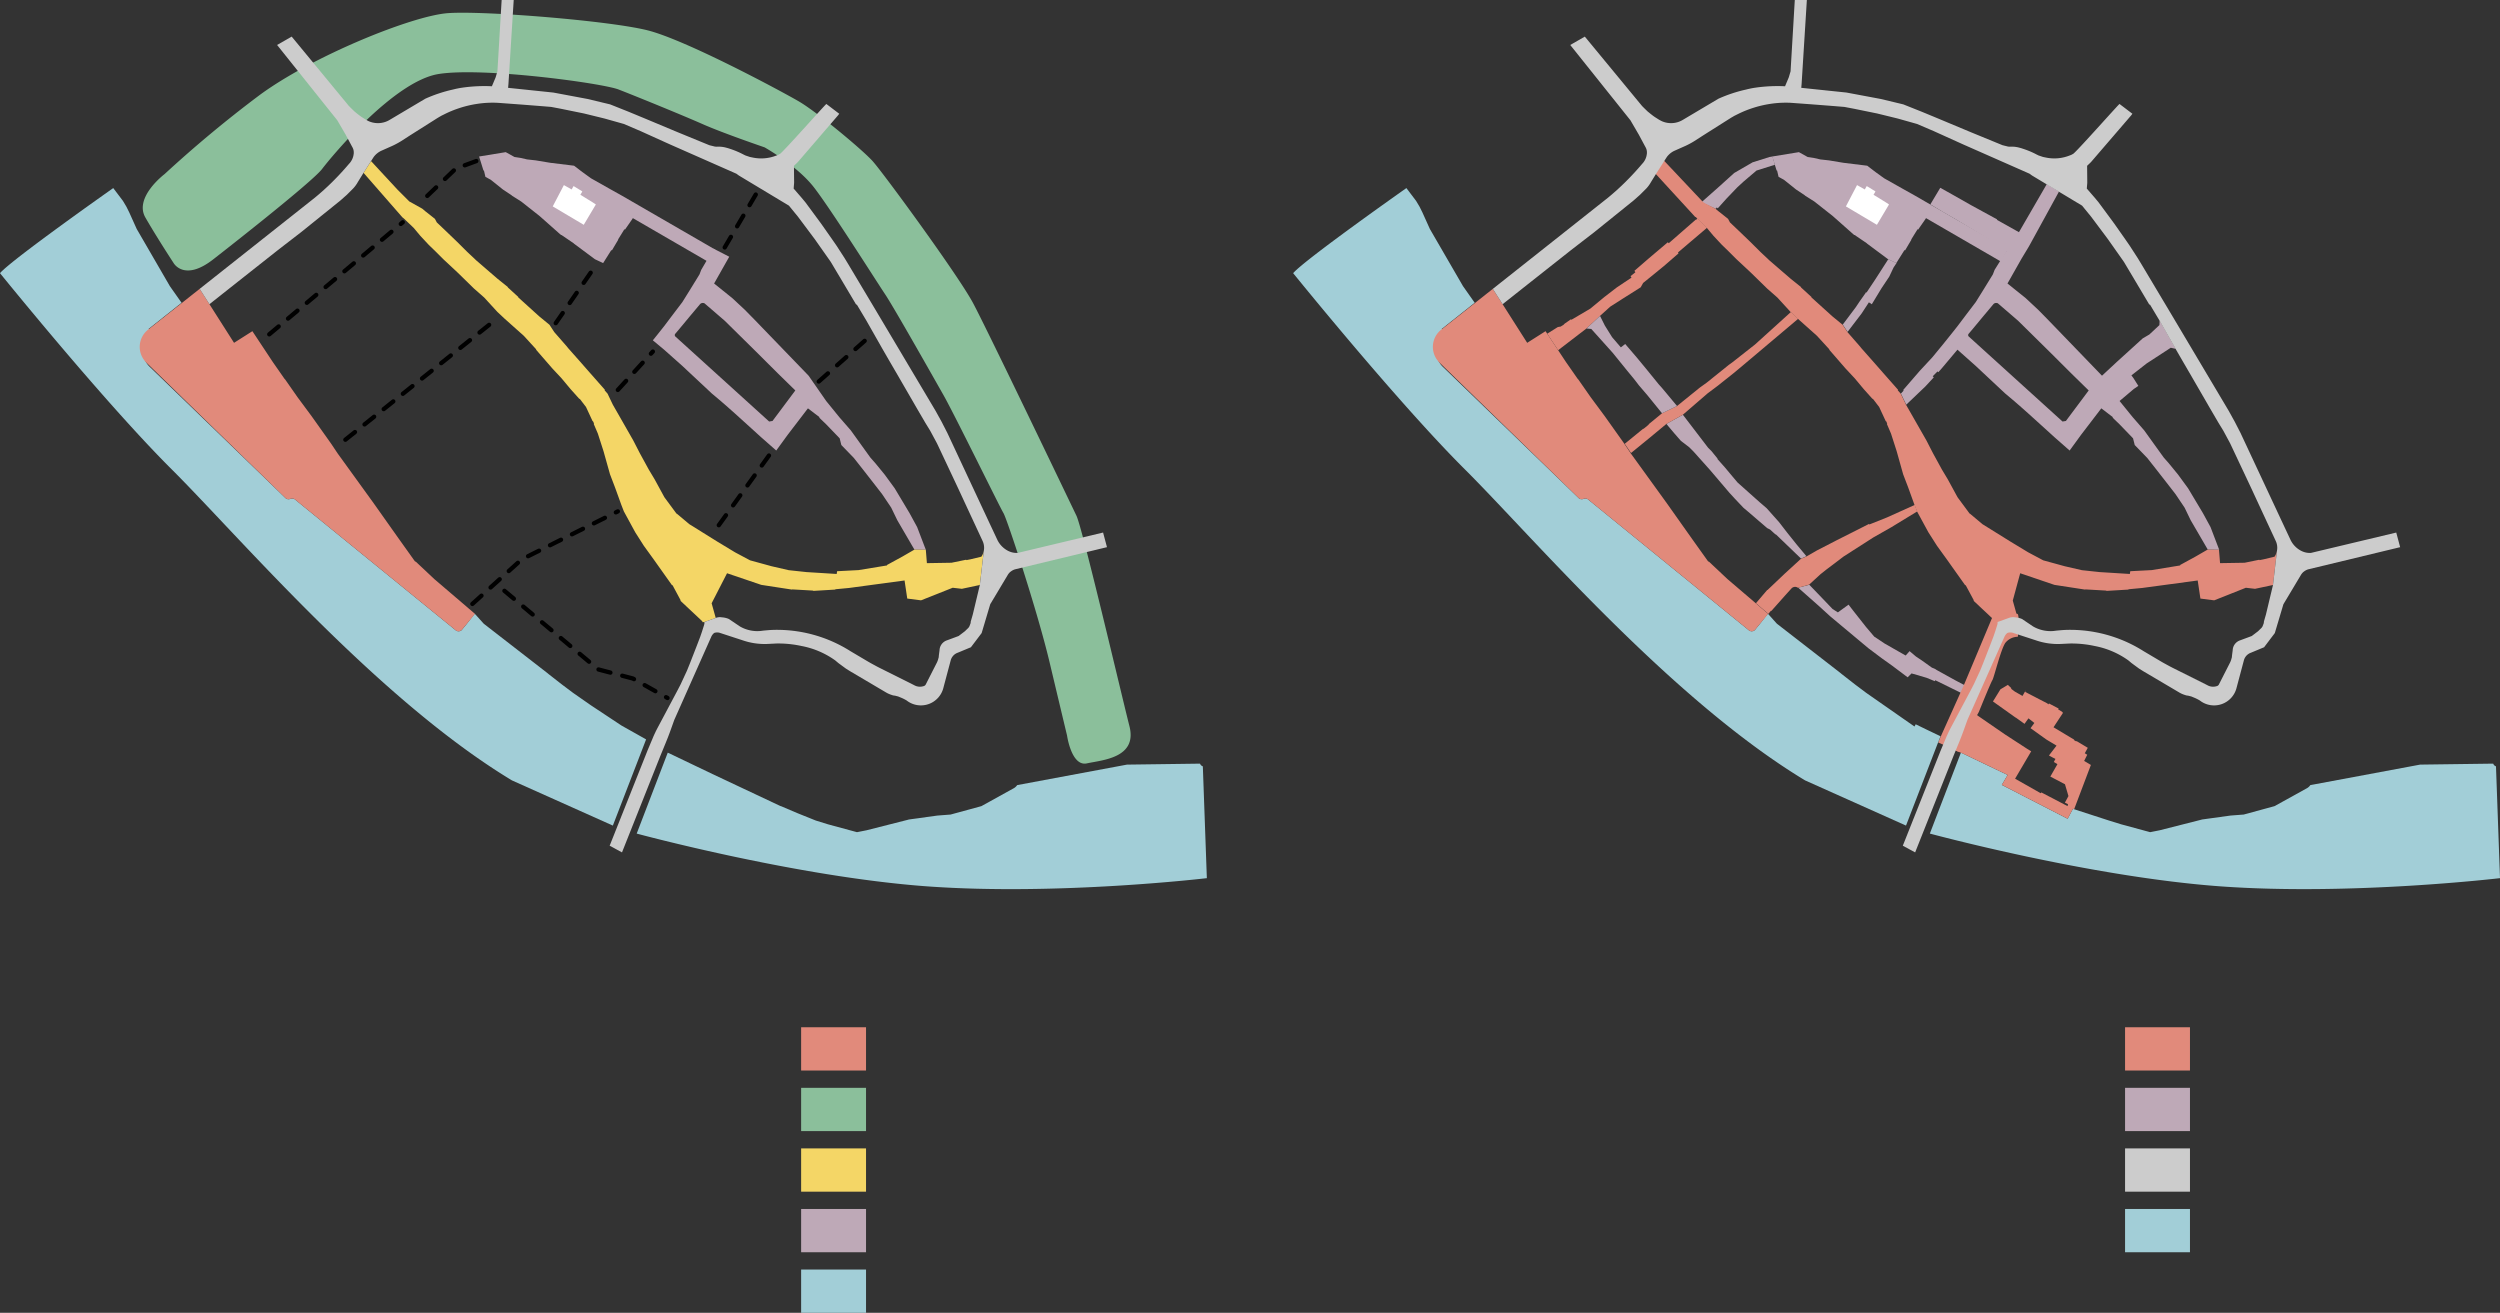 <svg id="Layer_5" data-name="Layer 5" xmlns="http://www.w3.org/2000/svg" width="577.823" height="303.43" viewBox="0 0 577.823 303.43"><rect x="0" y="0" width="577.823" height="303.43" fill="#333333" stroke="none"/><defs><style>.cls-1{fill:#e18a7b;}.cls-2{fill:#f4d666;}.cls-3{fill:#bea9b7;}.cls-4{fill:#a2ced7;}.cls-5{fill:#8bbf9b;}.cls-6{fill:#ccc;}.cls-7{fill:none;stroke:#000;stroke-linecap:round;stroke-linejoin:round;stroke-dasharray:2.835;}.cls-8{fill:#fff;}</style></defs><title>LINEA_25_Schifflaendi_web7</title><rect class="cls-1" x="185.164" y="237.429" width="15" height="10"/><rect class="cls-2" x="185.164" y="265.43" width="15" height="10"/><rect class="cls-3" x="185.164" y="279.43" width="15" height="10"/><rect class="cls-4" x="185.164" y="293.43" width="15" height="10"/><rect class="cls-5" x="185.164" y="251.429" width="15" height="10"/><rect class="cls-1" x="491.164" y="237.429" width="15" height="10"/><rect class="cls-6" x="491.164" y="265.43" width="15" height="10"/><rect class="cls-4" x="491.164" y="279.43" width="15" height="10"/><rect class="cls-3" x="491.164" y="251.429" width="15" height="10"/><path class="cls-5" d="M77.463,167.356s22.628-17.593,25.116-20.859,16.718-20.295,26.905-21.928,37.791,2.1,41.602,3.577,14.697,5.91,19.44,8.009,14.308,5.365,14.308,5.365,7.465,4.199,11.353,9.176S230.65,172.43,232.672,175.443s10.886,18.721,13.453,23.231,13.141,26.127,13.919,27.372,7.792,22.424,10.653,34.448,4.043,16.952,4.043,16.952,1.011,7.232,4.588,6.454,11.703-1.244,9.837-8.592-10.848-45.723-12.247-48.639-20.529-42.844-23.911-49.182-20.762-30.094-23.211-32.796-12.83-11.334-17.029-13.783-26.164-14.23-35.011-16.446-37.656-4.549-46.054-3.966-31.803,10.148-43.837,19.129a281.052,281.052,0,0,0-21.715,18.079s-7.115,5.365-4.432,10.031,6.532,10.535,6.532,10.535S70.719,172.66,77.463,167.356Z" transform="translate(-28.117 -107.461)"/><path class="cls-3" d="M196.667,166.796l-3.5,6.191,4.212,3.384,2.895,2.7,2.318,2.359L215.01,194.297l4.061,5.847,0.319,0.393,2.711,3.339,2.669,3.064,2.451,3.412,2.066,2.868,1.171,1.327,2.134,2.608,2.313,3.163,3.44,5.753,1.752,3.219,2.002,5.24-2.635-.036-3.963-6.806-1.397-2.89-2.113-3.142-2.028-2.612-2.342-3.003-2.163-2.744-2.885-2.979L222.19,208.77l-3.174-3.291-1.558-1.493,0.075-.099-2.678-2.046-4.705,6.15-2.619,3.602-3.518-3.095-2.123-1.931-3.922-3.55-1.646-1.462-1.619-1.409-2.082-1.752-6.753-6.321-4.263-3.795L179.008,186.12l1.198-1.49,1.423-1.797,1.975-2.621,2.217-2.916,1.693-2.718,2.276-3.699,0.4-1.045,2.859-4.897Zm-6.008,10.698a0.831,0.831,0,0,0-.76.288l-2.367,2.822L185.26,183.34l-1.043,1.238a0.475,0.475,0,0,0-.034.634l11.736,10.638,5.242,4.752,4.728,4.286,0.776-.128,2.351-3.145,2.921-3.908-3.988-3.904-5.082-5.061-2.728-2.691-4.509-4.446-4.575-3.943-0.176-.137-0.22-.034" transform="translate(-28.117 -107.461)"/><path class="cls-4" d="M168.154,274.08" transform="translate(-28.117 -107.461)"/><path class="cls-4" d="M177.451,278.356l-7.685,19.921L146.437,287.83c-31.184-18.832-63.102-56.42-78.654-71.909s-39.665-45.323-39.665-45.323c2.644-3.11,26.173-19.669,26.173-19.669l2.236,2.955,0.802,1.341,0.666,1.341,1.719,3.814,7.666,13.223,2.536,3.6,0.169,0.235-7.624,6.053,0.79,0.995a5.077,5.077,0,0,0-.431,7.853l31.255,30.212a1.059,1.059,0,0,0,1.16.212,1.066,1.066,0,0,1,1.009.102l37.346,30.392,0.402,0.121,0.417-.042a1.638,1.638,0,0,0,.37-0.198l1.192-1.448,1.861-2.365,0.108,0.085,1.972,2.193,0.236,0.186,14.318,11.105,0.191,0.15,0.229,0.195,3.135,2.447,2.541,1.908,4.087,2.851,7.12,4.716,2.858,1.604Z" transform="translate(-28.117 -107.461)"/><path class="cls-4" d="M193.255,286.584l-10.133-4.848-0.667-.314-7.179,18.704s37.011,10.024,67.182,12.201,64.597-1.897,64.597-1.897l-0.927-25.842a1.058,1.058,0,0,1-.652-0.63l-0.03.003-16.855.227-25.373,4.735a2.399,2.399,0,0,1-.934.8l-7.337,4.06-7.125,1.946-3.054.233-6.645.919-0.039.024-9.697,2.462s-2.093.416-2.193,0.434l-6.689-1.813-2.828-.875-4.263-1.714-3.681-1.569-0.284-.093Z" transform="translate(-28.117 -107.461)"/><path class="cls-1" d="M87.864,185.487" transform="translate(-28.117 -107.461)"/><path class="cls-1" d="M114.472,223.759l3.881,5.485,1.895,2.676,1.258,1.764,2.574,3.608,0.073-.076,4.348,4.089,6.527,5.577,2.729,2.339,0.127,0.096-0.246.346-2.727,3.313-0.133.162-0.185.099-0.185.099-0.209.021-0.209.021-0.201-.06-0.201-.06-0.163-.132-37.183-30.26a1.066,1.066,0,0,0-1.009-.102,1.059,1.059,0,0,1-1.16-.212L62.066,191.39a5.077,5.077,0,0,1,.431-7.853l11.769-9.312,0.641,1.006L82.21,186.698l4.241-2.692,4.725,7.137,2.705,3.882,0.132,0.125,2.857,4.092,3.27,4.413,4.528,6.375,1.44,2.159,0.081,0.116Z" transform="translate(-28.117 -107.461)"/><polygon class="cls-3" points="165.188 57.625 143.768 45.242 140.968 43.675 136.601 41.211 134.586 39.755 132.682 38.3 127.195 37.628 123.836 37.068 121.821 36.844 120.365 36.508 118.909 36.284 116.894 35.165 110.735 36.172 111.743 39.42 111.855 39.42 112.191 40.875 113.423 41.547 116.222 43.787 118.238 45.13 118.35 45.242 120.477 46.586 124.732 49.945 129.659 54.312 129.771 54.312 132.57 56.216 132.682 56.328 137.497 59.911 139.401 60.807 141.304 57.783 141.416 57.895 142.872 55.432 142.872 55.32 144.328 52.968 144.44 53.08 146.231 50.505 146.231 50.393 163.733 60.536 163.733 60.312 165.188 57.625"/><path class="cls-2" d="M242.101,234.529l-2.635-.036-2.809,1.623-3.385,1.848-0.144.079,0.021,0.104-6.603,1.082-4.949.256-0.094.636-7.007-.436-0.064-.007-4.02-.432-3.945-.909-4.982-1.366-3.28-1.747-0.191-.102-4.139-2.503-1.002-.625-5.441-3.387-2.791-2.345-0.044-.038-0.132-.064-2.712-3.67-0.105-.157-2.231-4.096-1.37-2.283-2.045-3.74-1.504-2.927-3.433-6.014-1.302-2.273-1.228-2.564-0.666-.757,0.05-.132-3.521-3.994L162.509,191.4l-3.093-3.497-0.247-.318-2.95-3.377-1.099-1.68-2.403-1.975-4.842-4.382,0.048-.057-2.387-2.188-0.066-.061,0.036-.052-2.468-1.984L138.253,167.7l-2.138-2.012-2.314-2.301-2.646-2.543-2.081-1.979-0.434-.821-2.281-1.804-0.639-.544-3.001-1.674-2.722-2.722-6.123-6.61-1.73,2.722,8.942,10.239,0.075,0.072,0.354,0.289,2.218,2.121,1.552,1.856,1.945,2.082,1.493,1.445,1.844,1.844,3.411,3.184,1.786,1.744,1.897,1.858,2.37,2.083,3.035,3.312,1.683,1.579,1.907,1.701,0.118,0.106,2.405,2.146,2.82,3.078,0.08,0.049-0.08.067,3.761,4.33,2.153,2.309,2.058,2.465,2.021,2.257,0.137,0.034,1.433,1.868,1.532,3.303,0.072-.033,0.197,0.433,0.066,0.144-0.096.044,0.964,2.25,1.309,4.069,1.442,5.137,0.058,0.204,1.164,3.047,1.46,4.037,0.584,1.5,2.621,4.819,1.994,3.128,2.285,3.159,2.181,3.072,2.061,2.904,0.087-.062,0.116,0.216,1.786,3.324-0.062.091,1.971,1.85,3.09,2.9,0.056,0.205,0.423-.043,2.62-.946-0.947-3.385,3.562-6.939,7.917,2.687,7.134,1.096,0.003-.053,0.096,0.006,0.147,0.008,4.489,0.257,0.229,0.071,5.014-.298-0.007-.074,3.193-.302,6.045-.815,6.77-.913,0.623,4.18,3.188,0.409,7.315-2.907,2.121,0.244,4.151-.883,0.933-7.989a3.705,3.705,0,0,1-.574,1.442l-2.207.534-0.295.071-0.979.194-0.026-.095-0.774.159-2.63.54-5.685.094-0.248-3.092" transform="translate(-28.117 -107.461)"/><line class="cls-7" x1="62.234" y1="77.274" x2="93.085" y2="51.38"/><line class="cls-7" x1="79.827" y1="101.632" x2="114.275" y2="74.105"/><polyline class="cls-7" points="109.178 139.582 120.573 129.293 142.799 118.195"/><polyline class="cls-7" points="110.086 37.228 105.342 38.967 97.08 46.88"/><line class="cls-7" x1="128.447" y1="74.689" x2="137.739" y2="61.275"/><polyline class="cls-7" points="116.588 136.557 138.283 154.723 146.273 156.823 154.274 161.323"/><polygon class="cls-8" points="137.721 47.258 134.922 51.961 131.339 49.833 127.755 47.706 130.331 42.779 132.122 43.787 132.57 43.003 134.586 44.234 134.474 44.458 134.138 45.018 137.049 46.81 137.721 47.258"/><line class="cls-7" x1="189.236" y1="88.18" x2="201.094" y2="77.682"/><line class="cls-7" x1="142.799" y1="90.124" x2="150.891" y2="81.259"/><line class="cls-7" x1="167.502" y1="57.193" x2="175.192" y2="44.089"/><line class="cls-7" x1="177.727" y1="105.287" x2="165.188" y2="122.705"/><path class="cls-6" d="M177.77,280.941l0.224-.535,0.91-2.154,0.268-.651,0.297-.637,0.256-.55,0.278-.539,4.703-8.842,0.732-1.417,0.67-1.447,0.792-1.711,0.706-1.748,1.525-3.908,0.835-2.188,0.101-.293,0.1-.294,0.112-.327,0.111-.328,0.324-1.022,0.149-.47,0.07-.322-0.011-.329,2.62-.946a2.981,2.981,0,0,1,1.046-.185c0.406,0.048.844,0.097,0.844,0.097a4.728,4.728,0,0,1,1.165.343l2.563,1.727a8.051,8.051,0,0,0,4.723,1.035l0.726-.092,0.729-.064,0.637-.056,0.638-.035a31.733,31.733,0,0,1,18.064,4.909l4.153,2.46,0.595,0.338,0.601,0.327,0.656,0.358,0.663,0.345,8.013,4.007a2.693,2.693,0,0,0,2.223.251l0.153-.043,0.127-.095,0.134-.101,0.087-.143,2.487-4.888a4.796,4.796,0,0,0,.388-0.962l0.121-.431,0.039-.446,0.156-1.188a2.509,2.509,0,0,1,1.728-2.295l2.684-.996,1.439-1.096,0.83-.803,0.219-.331,0.141-.371,0.141-.375,0.04-.399,0.46-1.589,0.196-.819,1.436-6.005,0.933-7.989a3.703,3.703,0,0,0-.334-2.265l-3.845-8.276-1.781-3.844-0.982-2.087-2.2-4.674-0.676-1.438-1.016-2.16-1.593-2.953-1.085-1.768-1.925-3.293-0.39-.674-1.74-3.007-1.363-2.356-1.021-1.765-1.93-3.314-1.564-2.708-3.737-6.58-2.166-3.628-0.193-.068-3.856-6.491-1.996-3.349-3.708-5.265-3.873-5.179-2.087-2.551-11.573-6.965-0.56-.411-1.452-.641-3.312-1.462-3.65-1.61-4.044-1.785-2.888-1.274-3.832-1.733-2.951-1.336-3.891-1.663-4.454-1.254-1.53-.376-3.223-.791-5.419-1.106-2.154-.409-1.831-.151-1.262-.1-4.136-.322-4.886-.359-0.538-.032a23.947,23.947,0,0,0-4.392.245,25.266,25.266,0,0,0-4.329,1.035,24.683,24.683,0,0,0-3.198,1.314l-0.853.423-0.822.48-6.365,4.028-2.135,1.376a19.224,19.224,0,0,1-2.621,1.347l-1.957.87a4.633,4.633,0,0,0-1.73,1.44l-1.152,1.796-1.48,2.328-1.015,1.645a7.378,7.378,0,0,1-1.086,1.492l-1.456,1.455-1.261,1.119-0.204.181-4.538,3.658L97.78,161.066l-2.922,2.257-2.511,1.94-9.933,7.846L76.523,177.77l-2.258-3.545,5.553-4.394L100.865,153.17q2.128-1.744,4.083-3.685,1.959-1.944,3.747-4.05l0.101-.118a3.845,3.845,0,0,0,1.046-2.123l0.035-.243,0.004-.246a2.332,2.332,0,0,0-.325-1.231l-1.54-2.875-1.943-3.335L92.162,117.855l3.369-1.934,13.224,16.033,0.537,0.542,0.1,0.096,0.1,0.096,0.536,0.523,0.581,0.473,0.262,0.207,0.262,0.206,0.496,0.363,0.519,0.33,0.511,0.325,0.532,0.291a5.268,5.268,0,0,0,5.04-.267l8.176-4.857a32.944,32.944,0,0,1,6.41-2.127,20.245,20.245,0,0,1,2.15-.433,35.909,35.909,0,0,1,6.841-.323l0.863-2.052,0.414-1.396,0.977-16.491h2.788L145.63,126.932l-0.077.83,0.739,0.077,4.777,0.499,4.953,0.518,7.882,1.477,5.228,1.253,4.273,1.704,3.695,1.53,7.67,3.208,7.298,2.995,1.271,0.315,0.213,0.02,0.152,0.013a6.858,6.858,0,0,1,1.545.07l0.258,0.043,0.254,0.06,0.598,0.155,0.586,0.194a19.458,19.458,0,0,1,2.99,1.271l0.49,0.238,0.517,0.172,0.485,0.163,0.501,0.102a9.535,9.535,0,0,0,5.565-.404l0.457-.175,0.434-.228c0.634-.322,10.177-11.087,10.724-11.543l2.983,2.266-0.297.389-9.192,10.681-0.27.285-0.079.074-0.631.6,0.039,3.925-0.112,1.375-0.176-.246,2.03,2.342,0.88,1.06,3.613,4.899,2.633,3.751,0.964,1.394,0.92,1.423,0.911,1.409,0.87,1.435,0.381,0.639,6.513,10.915,5.837,9.816,7.442,12.519,1.397,2.529,1.317,2.569,9.704,20.756,1.913,4.078a5.627,5.627,0,0,0,2.222,2.305,4.45,4.45,0,0,0,2.402.583l19.75-4.713,0.9,3.38-21.24,5.119a3.062,3.062,0,0,0-.917.458l-0.265.198-0.224.244-0.118.144-0.106.153-2.588,4.329-1.521,2.536-1.988,6.672-2.479,3.278-3.027,1.258a2.553,2.553,0,0,0-1.108.749l-0.06.069-0.054.073a2.548,2.548,0,0,0-.413.842l-1.699,6.379a5.356,5.356,0,0,1-8.507,2.927,9.844,9.844,0,0,0-1.337-.667l-0.639-.261-0.67-.168-0.499-.076-0.478-.16a5.826,5.826,0,0,1-1.134-.522l-8.296-4.899-0.97-.607-0.922-.677-0.803-.59-0.763-.64a19.706,19.706,0,0,0-7.804-3.325,25.154,25.154,0,0,0-5.759-.57l-2.107.104a15.618,15.618,0,0,1-5.707-.841l-5.213-1.701a2.007,2.007,0,0,0-1.375.004,2.354,2.354,0,0,0-.656.845L183.96,273.86l-1.005,2.802-0.458,1.206-0.479,1.198-1.28,3.118-8.861,22.29-2.851-1.546,8.744-21.986" transform="translate(-28.117 -107.461)"/><polygon class="cls-3" points="418.183 135.158 415.607 135.83 420.422 140.085 422.998 142.436 431.844 149.826 434.979 152.178 437.33 153.857 440.914 156.545 441.809 155.649 443.491 156.118 443.827 156.23 445.281 156.657 447.184 157.441 447.296 157.217 454.798 160.912 455.694 159.232 451.887 157.217 447.632 154.865 447.296 154.641 446.512 154.305 444.161 152.626 442.817 151.73 441.362 150.498 440.466 151.506 440.242 151.394 435.539 148.707 433.187 147.139 431.284 144.899 428.373 141.204 427.253 139.749 424.789 141.54 423.558 140.756 421.094 138.181 418.183 135.158"/><path class="cls-1" d="M482.044,265.757l6.481-15.445,3.477-1.552s1.803,0.517,2.386.585,0.116,5.287.116,5.287a3.78,3.78,0,0,0-2.857,1.371c-1.05,1.4-2.639,8.048-3.047,8.69s-3.115,7.329-3.115,7.329l-1.361,2.411L480.8,281.23l-4.731-2.18Z" transform="translate(-28.117 -107.461)"/><polygon class="cls-3" points="394.78 103.469 388.958 95.855 385.15 97.982 386.942 100.11 388.51 101.901 390.413 103.357 391.421 104.365 395.228 108.62 399.707 113.883 400.939 115.226 402.954 117.354 404.41 118.585 408.441 122.057 409.113 122.393 410.345 123.512 410.457 123.512 416.279 129.111 417.511 128.551 415.272 125.864 413.032 123.064 411.128 120.601 411.017 120.489 408.329 117.466 406.761 116.122 405.754 115.226 401.611 111.531 399.819 109.404 398.699 108.06 396.908 106.044 397.02 106.044 395.564 104.253 395.228 103.917 395.116 103.805 394.892 103.581 394.78 103.469"/><polygon class="cls-3" points="438.114 61.143 438.338 60.807 436.435 59.911 433.411 64.614 431.396 67.637 431.284 67.525 431.172 67.749 429.828 69.653 428.932 70.996 425.909 75.027 427.029 76.707 430.276 72.452 431.956 69.877 432.628 70.324 434.867 66.629 436.659 63.942 437.666 61.814 438.114 61.143"/><polygon class="cls-3" points="405.978 39.42 410.233 38.076 409.673 36.172 409.001 36.284 405.082 37.516 400.827 39.979 397.356 43.115 393.437 46.586 393.325 46.81 396.572 48.266 396.796 47.93 397.02 48.154 399.035 45.914 401.499 43.339 402.954 41.995 405.978 39.42"/><path class="cls-3" d="M521.226,194.862l1.124,1.783-0.332.235-0.707.478-3.301,2.785,0.319,0.393,2.711,3.339,2.669,3.064,2.451,3.412,2.066,2.868,1.171,1.327,2.134,2.608,2.313,3.163,3.44,5.753,1.752,3.219,2.002,5.24-2.635-.036-3.963-6.806-1.397-2.89-2.113-3.142-2.028-2.612-2.342-3.003-2.163-2.744-2.885-2.979-0.385-1.547-3.174-3.291-1.558-1.493,0.075-.099-2.678-2.046-4.705,6.15-2.619,3.602-3.518-3.095-2.123-1.931-3.922-3.55-1.646-1.462-1.619-1.409-2.082-1.752-6.753-6.321-4.263-3.795-3.627,4.314-0.791.894-0.196-.175-1.103,1.119,0.245,0.246-0.114.129-1.848,1.994L468.7,201.002l-1.228-2.564,0.632-.709-0.097-.137,3.843-4.438,2.88-3.1,2.48-3.018,1.934-2.406,1.423-1.797,1.975-2.621,2.217-2.916,1.693-2.718,2.276-3.699,0.4-1.045,2.708-4.334-4.755-3.162-6.667-4.028-3.281-1.892-2.857-1.718,2.295-3.837,2.866,1.604,4.258,2.417,6.03,3.294-0.056.102,5.084,2.845,6.444-11.129,2.815,1.735-6.808,12.425-0.249.433-1.608,2.664-3.241,5.734,4.212,3.384,2.895,2.7,2.318,2.359,12.418,12.866,3.568-3.318,1.946-1.762,0.468-.425,2.659-2.418,0.773-.703,1.526-.893,2.33-2.172,0.043-.836,0.013-.251,3.737,6.58-1.165-.262-5.192,3.381-0.391.254-3.514,2.749Zm-31.63-17.368a0.831,0.831,0,0,0-.76.288l-2.367,2.822-2.271,2.736-1.043,1.238a0.475,0.475,0,0,0-.034.634l11.736,10.638,5.242,4.752,4.728,4.286,0.776-.128,2.351-3.145,2.921-3.908-3.988-3.904-5.082-5.061-2.728-2.691-4.509-4.446-4.575-3.943-0.176-.137-0.22-.034" transform="translate(-28.117 -107.461)"/><polygon class="cls-1" points="379.776 65.398 382.127 63.494 384.591 61.479 387.95 58.567 387.838 58.343 394.556 52.633 392.317 50.505 391.981 50.841 391.981 50.729 385.822 56.104 385.71 56.216 385.486 55.992 381.119 59.687 377.76 62.598 377.984 62.934 376.864 63.83 377.088 64.166 373.729 66.405 370.818 68.645 367.57 71.332 363.203 73.908 363.091 73.796 361.636 74.803 361.3 75.139 361.076 75.251 360.74 75.475 360.068 75.587 357.603 77.125 357.715 77.294 358.268 78.129 358.525 78.518 360.131 80.944 366.675 75.923 369.81 73.012 372.161 70.884 374.961 69.093 379.216 66.405 379.776 65.398"/><polyline class="cls-1" points="415.469 135.815 415.628 135.842 418.144 135.124 420.8 132.693 422.12 131.648 426.108 128.628 432.977 124.225 437.13 121.864 443.133 118.204 442.549 116.703 436.153 119.588 432.062 121.222 431.985 121.095 424.375 124.938 419.942 127.228 417.558 128.594 416.249 129.154 412.527 132.564 408.528 136.36 408.439 136.382 405.847 139.421 408.719 141.883 409.285 141.195 409.424 141.189 412.897 137.287 414.062 136.007 414.211 135.855 414.403 135.762 414.595 135.67 414.807 135.648 414.982 135.631 415.153 135.674 415.323 135.717 415.469 135.815"/><polygon class="cls-1" points="415.607 73.684 413.928 72.116 405.642 79.618 400.379 83.761 399.595 84.321 394.444 88.464 392.877 89.584 387.614 93.839 384.143 95.519 381.007 98.094 381.119 98.094 379.888 99.102 379.776 99.102 375.521 102.573 376.976 104.701 381.231 101.229 385.15 97.982 388.958 95.855 394.668 90.928 396.908 89.248 400.715 86.225 402.73 84.545 415.607 73.684"/><polygon class="cls-3" points="384.143 95.519 387.614 93.839 384.255 89.808 383.359 88.8 380.447 85.217 378.32 82.642 375.633 79.506 374.625 80.29 372.609 77.939 370.93 75.251 369.81 73.012 366.675 75.923 367.794 76.035 369.81 78.275 372.721 81.522 376.08 85.665 377.648 87.569 378.432 88.576 378.768 89.024 380.783 91.376 384.143 95.519"/><path class="cls-4" d="M467.04,274.08" transform="translate(-28.117 -107.461)"/><path class="cls-4" d="M445.323,287.83l23.329,10.447,7.685-19.921,0.304-.721-3.1-1.48-2.654-1.294-0.277.518-7.078-4.936-4.087-2.851-2.541-1.908-3.135-2.447-0.229-.195-0.191-.15L439.03,251.788l-0.236-.186-1.972-2.193-0.108-.085-1.861,2.365-1.192,1.448a1.638,1.638,0,0,1-.37.198l-0.417.042-0.402-.121-37.346-30.392a1.066,1.066,0,0,0-1.009-.102,1.059,1.059,0,0,1-1.16-.212l-31.255-30.212a5.077,5.077,0,0,1,.431-7.853l-0.79-.995,7.624-6.053-0.169-.235-2.536-3.6L358.599,160.38l-1.719-3.814-0.666-1.341-0.802-1.341-2.236-2.955s-23.529,16.559-26.173,19.669c0,0,24.113,29.835,39.665,45.323S414.138,268.998,445.323,287.83Z" transform="translate(-28.117 -107.461)"/><path class="cls-4" d="M527.274,299.365s-2.093.416-2.193,0.434l-6.689-1.813-2.828-.875-4.43-1.437-3.626-1.177-0.284-.093-1.215,2.296-15.209-7.822,1.342-2.296-10.133-4.848-0.667-.314-7.179,18.704s37.011,10.024,67.182,12.201,64.597-1.897,64.597-1.897l-0.927-25.842a1.058,1.058,0,0,1-.652-0.63l-0.03.003-16.855.227-25.373,4.735a2.399,2.399,0,0,1-.934.8l-7.337,4.06-7.125,1.946-3.054.233-6.645.919-0.039.024Z" transform="translate(-28.117 -107.461)"/><path class="cls-1" d="M501.067,278.366l-1.471-1.053-2.164-1.547,0.883-1.208-1.358-1.067-0.914,1.272-1.539-1.103-0.376-.272-0.213-.117-5.17-3.682,1.73-2.806,1.711-1.028,0.81,0.756-0.064.138,0.245,0.185,0.04,0.03,0.598,0.451,1.762,0.998,0.329-.576,0.349-.611,0.065-.021-0.144.269,3.42,1.776,0.043,0.021,1.764,0.911-0.029.06,0.204,0.112,0.112-.202,2.234,1.172-0.108.202,0.178,0.092,0.903,0.572-0.075.122,0.087,0.049-2.164,3.295,0.239,0.142,4.54,2.723-0.056.089,0.526,0.316,0.052-.092,1.552,0.93,0.835,0.5,0.228,0.137-0.688,1.259,0.565,0.348-0.718,1.43,1.285,0.763,0.277,0.164-0.053.141-0.19.5-0.035.094-0.189.5-0.44,1.161-1.886,4.982-1.078,2.85-0.284-.093-1.215,2.296-15.209-7.822,1.342-2.296-10.133-4.848-1.877-.786,0.773-1.883,0.479-1.198,0.458-1.206,1.005-2.802a0.629,0.629,0,0,1-.294-0.764l0.809-1.527,2.222,1.55,5.965,4.109,5.129,3.332,0.905,0.558-3.722,6.329,5.926,3.358,0.143-.188,6.065,3.168,0.093-.458-0.718-.337,0.823-1.529-0.804-2.733L502.008,286.95l1.641-2.866-0.839-.501,0.381-.718-0.675-.34-0.816-.438,0.06-.1,0.113-.147,1.571-2.041-2.15-1.294-0.226-.137" transform="translate(-28.117 -107.461)"/><path class="cls-1" d="M386.749,185.487" transform="translate(-28.117 -107.461)"/><path class="cls-1" d="M413.357,223.759l3.881,5.485,1.895,2.676,1.258,1.764,2.574,3.608,0.073-.076,4.348,4.089,6.527,5.577,2.729,2.339,0.127,0.096-0.246.346-2.727,3.313-0.133.162-0.185.099-0.185.099-0.209.021-0.209.021-0.201-.06-0.201-.06-0.163-.132-37.183-30.26a1.066,1.066,0,0,0-1.009-.102,1.059,1.059,0,0,1-1.16-.212L360.951,191.39a5.077,5.077,0,0,1,.431-7.853l11.769-9.312,0.641,1.006,7.304,11.468,4.241-2.692,4.725,7.137,2.705,3.882,0.132,0.125,2.857,4.092,3.27,4.413,4.528,6.375,1.44,2.159,0.081,0.116Z" transform="translate(-28.117 -107.461)"/><polygon class="cls-3" points="464.074 57.625 442.653 45.242 439.854 43.675 435.487 41.211 433.471 39.755 431.568 38.3 426.081 37.628 422.722 37.068 420.706 36.844 419.251 36.508 417.795 36.284 415.779 35.165 409.621 36.172 410.629 39.42 410.741 39.42 411.077 40.875 412.308 41.547 415.108 43.787 417.123 45.13 417.235 45.242 419.363 46.586 423.618 49.945 428.545 54.312 428.657 54.312 431.456 56.216 431.568 56.328 436.383 59.911 438.286 60.807 440.19 57.783 440.302 57.895 441.758 55.432 441.758 55.32 443.213 52.968 443.325 53.08 445.117 50.505 445.117 50.393 462.618 60.536 462.618 60.312 464.074 57.625"/><path class="cls-1" d="M540.986,234.529l-2.635-.036-2.809,1.623-3.385,1.848-0.144.079,0.021,0.104-6.603,1.082-4.949.256-0.094.636-7.007-.436-0.064-.007-4.02-.432-3.945-.909-4.982-1.366-3.28-1.747-0.191-.102L492.76,232.62l-1.002-.625-5.441-3.387-2.791-2.345-0.044-.038-0.132-.064-2.712-3.67-0.105-.157-2.231-4.096-1.37-2.283-2.045-3.74-1.504-2.927-3.433-6.014-1.302-2.273-1.228-2.564-0.666-.757,0.05-.132-3.521-3.994L461.395,191.4l-3.093-3.497-0.247-.318-2.95-3.377-1.099-1.68-2.403-1.975-4.842-4.382,0.048-.057-2.387-2.188-0.066-.061,0.036-.052-2.468-1.984L437.138,167.7l-2.138-2.012-2.314-2.301-2.646-2.543-2.081-1.979-0.434-.821-2.281-1.804-0.639-.544-2.571-1.322-0.314-.248-0.126-.114-8.884-9.429-2.381,2.557,9.642,10.512,0.077-.065,0.351,0.425,2.218,2.121,1.552,1.856,1.945,2.082,1.493,1.445,1.844,1.844,3.411,3.184,1.786,1.744,1.897,1.858,2.37,2.083L441.95,179.54l1.683,1.579,1.907,1.701,0.118,0.106,2.405,2.146,2.82,3.078,0.08,0.049-0.08.067,3.761,4.33,2.153,2.309,2.058,2.465,2.021,2.257,0.137,0.034,1.433,1.868,1.532,3.303,0.072-.033,0.197,0.433,0.066,0.144-0.096.044,0.964,2.25,1.309,4.069,1.442,5.137L467.99,217.08l1.164,3.047,1.46,4.037,0.584,1.5,2.621,4.819,1.994,3.128,2.285,3.159,2.181,3.072,2.061,2.904,0.087-.062,0.116,0.216,1.786,3.324-0.062.091,1.971,1.85,2.018,1.894,1.072,1.006,0.056,0.205,0.423-.043,4.47-1.569-0.947-3.385,1.712-6.316,7.917,2.687,7.134,1.096,0.003-.053,0.096,0.006,0.147,0.008,4.489,0.257,0.229,0.071,5.014-.298-0.007-.074,3.193-.302,6.045-.815,6.77-.913,0.623,4.18,3.188,0.409L547.2,243.31l2.121,0.244,4.151-.883,0.933-7.989a3.705,3.705,0,0,1-.574,1.442l-2.207.534-0.295.071-0.979.194-0.026-.095-0.774.159-2.63.54-5.685.094-0.248-3.092" transform="translate(-28.117 -107.461)"/><polygon class="cls-8" points="436.607 47.258 433.807 51.961 430.224 49.833 426.641 47.706 429.216 42.779 431.008 43.787 431.456 43.003 433.471 44.234 433.359 44.458 433.024 45.018 435.935 46.81 436.607 47.258"/><path class="cls-6" d="M476.656,280.941l0.224-.535,0.91-2.154,0.268-.651,0.297-.637,0.256-.55,0.278-.539,4.703-8.842,0.732-1.417,0.67-1.447,0.792-1.711,0.706-1.748,1.525-3.908,0.835-2.188,0.101-.293,0.1-.294,0.112-.327,0.111-.328,0.324-1.022,0.149-.47,0.07-.322-0.011-.329,2.62-.946a2.981,2.981,0,0,1,1.046-.185c0.406,0.048.844,0.097,0.844,0.097a4.728,4.728,0,0,1,1.165.343l2.563,1.727a8.051,8.051,0,0,0,4.723,1.035l0.726-.092,0.729-.064,0.637-.056,0.638-.035a31.733,31.733,0,0,1,18.064,4.909l4.153,2.46,0.595,0.338,0.601,0.327,0.656,0.358,0.663,0.345,8.013,4.007a2.693,2.693,0,0,0,2.223.251l0.153-.043,0.127-.095,0.134-.101,0.087-.143,2.487-4.888a4.796,4.796,0,0,0,.388-0.962l0.121-.431,0.039-.446,0.156-1.188a2.509,2.509,0,0,1,1.728-2.295l2.684-.996,1.439-1.096,0.83-.803,0.219-.331,0.141-.371,0.141-.375,0.04-.399,0.46-1.589,0.196-.819,1.436-6.005,0.933-7.989a3.703,3.703,0,0,0-.334-2.265l-3.845-8.276-1.781-3.844-0.982-2.087-2.2-4.674-0.676-1.438-1.016-2.16-1.593-2.953-1.085-1.768-1.925-3.293-0.39-.674-1.74-3.007-1.363-2.356-1.021-1.765-1.93-3.314-1.564-2.708-3.737-6.58-2.166-3.628-0.193-.068-3.856-6.491-1.996-3.349-3.708-5.265-3.873-5.179-2.087-2.551-11.573-6.965-0.56-.411-1.452-.641-3.312-1.462-3.65-1.61-4.044-1.785-2.888-1.274-3.832-1.733-2.951-1.336-3.891-1.663-4.454-1.254-1.53-.376-3.223-.791-5.419-1.106-2.154-.409-1.831-.151-1.262-.1-4.136-.322-4.886-.359-0.538-.032a23.947,23.947,0,0,0-4.392.245,25.266,25.266,0,0,0-4.329,1.035,24.683,24.683,0,0,0-3.198,1.314l-0.853.423-0.822.48-6.365,4.028-2.135,1.376a19.224,19.224,0,0,1-2.621,1.347l-1.957.87a4.633,4.633,0,0,0-1.73,1.44l-1.152,1.796-1.48,2.328-1.015,1.645a7.378,7.378,0,0,1-1.086,1.492l-1.456,1.455-1.261,1.119-0.204.181-4.538,3.658-4.498,3.625-2.922,2.257-2.511,1.94-9.933,7.846-5.891,4.661-2.258-3.545,5.553-4.394L399.751,153.17q2.128-1.744,4.083-3.685,1.959-1.944,3.747-4.05l0.101-.118a3.845,3.845,0,0,0,1.046-2.123l0.035-.243,0.004-.246a2.332,2.332,0,0,0-.325-1.231l-1.54-2.875-1.943-3.335-13.912-17.407,3.369-1.934L407.64,131.954l0.537,0.542,0.1,0.096,0.1,0.096,0.536,0.523,0.581,0.473,0.262,0.207,0.262,0.206,0.496,0.363,0.519,0.33,0.511,0.325,0.532,0.291a5.268,5.268,0,0,0,5.04-.267l8.176-4.857a32.944,32.944,0,0,1,6.41-2.127,20.245,20.245,0,0,1,2.15-.433,35.909,35.909,0,0,1,6.841-.323l0.863-2.052,0.414-1.396,0.977-16.491h2.788l-1.218,19.471-0.077.83,0.739,0.077,4.777,0.499,4.953,0.518,7.882,1.477,5.228,1.253,4.273,1.704,3.695,1.53,7.67,3.208,7.298,2.995,1.271,0.315,0.213,0.02,0.152,0.013a6.858,6.858,0,0,1,1.545.07l0.258,0.043,0.254,0.06,0.598,0.155,0.586,0.194a19.458,19.458,0,0,1,2.99,1.271l0.49,0.238,0.517,0.172,0.485,0.163,0.501,0.102a9.535,9.535,0,0,0,5.565-.404l0.457-.175,0.434-.228c0.634-.322,10.177-11.087,10.724-11.543l2.983,2.266-0.297.389-9.192,10.681-0.27.285-0.079.074-0.631.6,0.039,3.925-0.112,1.375L510.26,150.84l2.03,2.342,0.88,1.06,3.613,4.899,2.633,3.751,0.964,1.394,0.92,1.423,0.911,1.409,0.87,1.435,0.381,0.639,6.513,10.915,5.837,9.816,7.442,12.519,1.397,2.529L545.97,207.54l9.704,20.756,1.913,4.078a5.627,5.627,0,0,0,2.222,2.305,4.45,4.45,0,0,0,2.402.583l19.75-4.713,0.9,3.38-21.24,5.119a3.062,3.062,0,0,0-.917.458l-0.265.198-0.224.244-0.118.144-0.106.153-2.588,4.329-1.521,2.536-1.988,6.672-2.479,3.278-3.027,1.258a2.553,2.553,0,0,0-1.108.749l-0.06.069-0.054.073a2.548,2.548,0,0,0-.413.842l-1.699,6.379a5.356,5.356,0,0,1-8.507,2.927,9.844,9.844,0,0,0-1.337-.667l-0.639-.261-0.67-.168-0.499-.076-0.478-.16a5.826,5.826,0,0,1-1.134-.522l-8.296-4.899-0.97-.607-0.922-.677-0.803-.59-0.763-.64a19.706,19.706,0,0,0-7.804-3.325,25.154,25.154,0,0,0-5.759-.57l-2.107.104a15.618,15.618,0,0,1-5.707-.841l-5.213-1.701a2.007,2.007,0,0,0-1.375.004,2.354,2.354,0,0,0-.656.845L482.846,273.86,481.84,276.662l-0.458,1.206-0.479,1.198-1.28,3.118-8.861,22.29-2.851-1.546,8.744-21.986" transform="translate(-28.117 -107.461)"/></svg>
